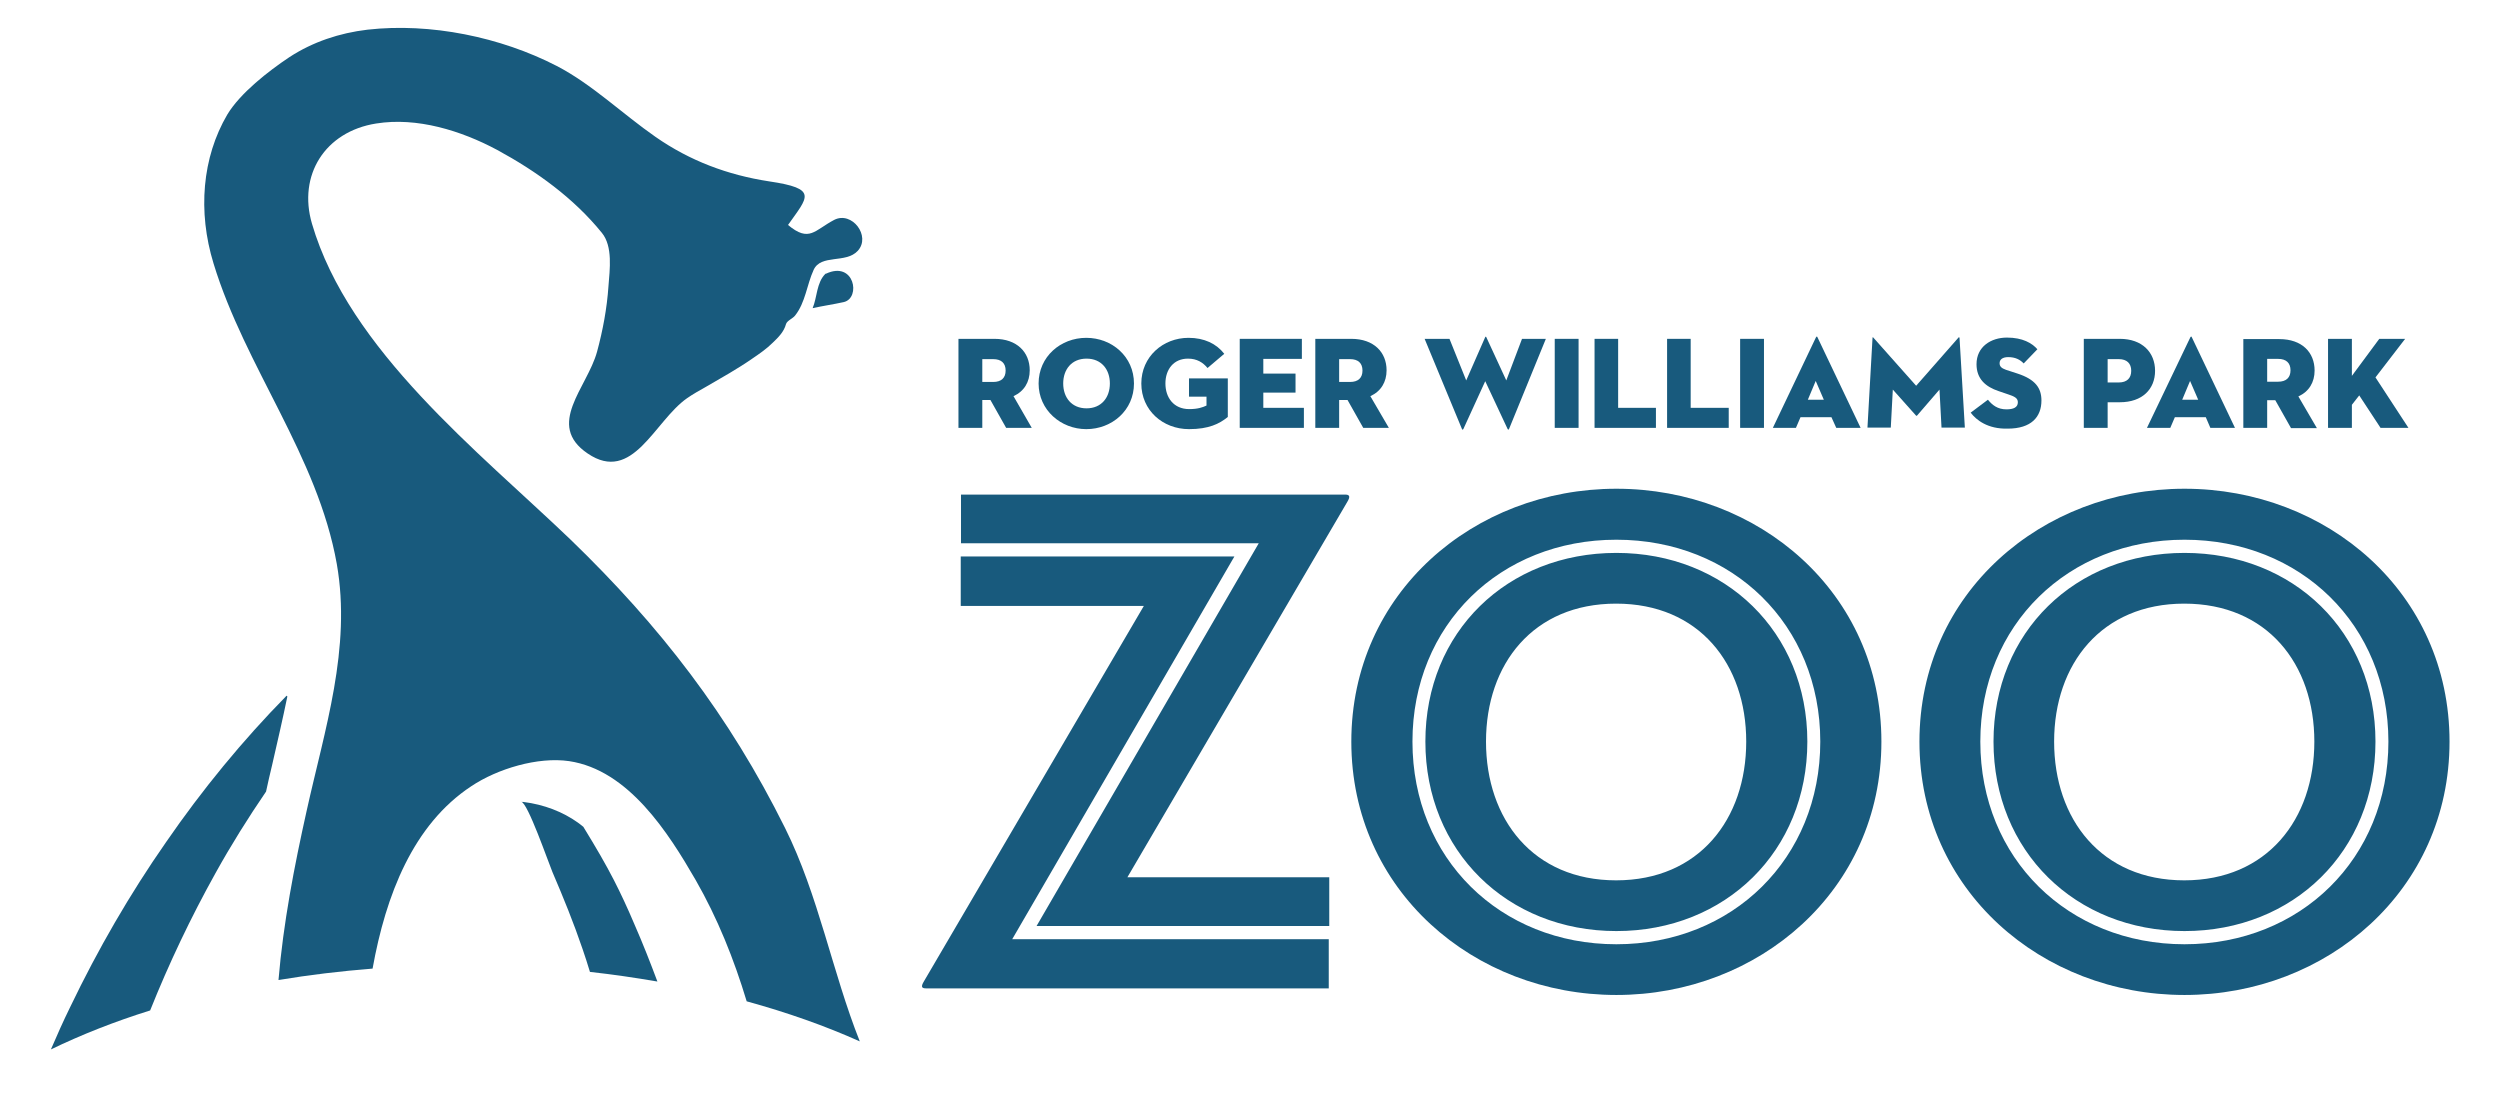 <?xml version="1.0" encoding="utf-8"?>
<!-- Generator: Adobe Illustrator 26.5.0, SVG Export Plug-In . SVG Version: 6.00 Build 0)  -->
<svg version="1.1" id="Layer_1" xmlns="http://www.w3.org/2000/svg" xmlns:xlink="http://www.w3.org/1999/xlink" x="0px" y="0px"
	 viewBox="0 0 98.57 43.22" style="enable-background:new 0 0 98.57 43.22;" xml:space="preserve">
<path style="fill:#185A7D;" d="M38.73,16.87h-0.94v-3.51h1.42c0.89,0,1.39,0.53,1.39,1.24c0,0.46-0.22,0.83-0.64,1.02l0.72,1.25
	h-1.01l-0.62-1.1h-0.32V16.87z M39.16,15.06c0.32,0,0.49-0.16,0.49-0.45c0-0.29-0.17-0.45-0.49-0.45h-0.43v0.9H39.16z"/>
<path style="fill:#185A7D;" d="M40.95,15.12c0-1.06,0.87-1.8,1.88-1.8c1.01,0,1.88,0.74,1.88,1.8c0,1.06-0.87,1.8-1.88,1.8
	C41.83,16.92,40.95,16.17,40.95,15.12 M43.76,15.12c0-0.55-0.33-0.98-0.92-0.98c-0.59,0-0.92,0.43-0.92,0.98
	c0,0.55,0.33,0.98,0.92,0.98C43.43,16.1,43.76,15.67,43.76,15.12"/>
<path style="fill:#185A7D;" d="M47.57,15.64h-0.69v-0.72h1.53v1.52c-0.33,0.27-0.75,0.48-1.53,0.48c-1.03,0-1.88-0.74-1.88-1.8
	s0.86-1.8,1.86-1.8c0.62,0,1.1,0.23,1.41,0.63l-0.66,0.56c-0.18-0.22-0.42-0.37-0.77-0.37c-0.57,0-0.89,0.43-0.89,0.98
	c0,0.55,0.32,1.01,0.94,1.01c0.34,0,0.53-0.07,0.68-0.14V15.64z"/>
<polygon style="fill:#185A7D;" points="48.88,13.36 51.33,13.36 51.33,14.15 49.81,14.15 49.81,14.73 51.08,14.73 51.08,15.48 
	49.81,15.48 49.81,16.08 51.41,16.08 51.41,16.87 48.88,16.87 "/>
<path style="fill:#185A7D;" d="M52.8,16.87h-0.94v-3.51h1.42c0.89,0,1.39,0.53,1.39,1.24c0,0.46-0.22,0.83-0.64,1.02l0.73,1.25
	h-1.01l-0.62-1.1H52.8V16.87z M53.23,15.06c0.32,0,0.49-0.16,0.49-0.45c0-0.29-0.17-0.45-0.49-0.45H52.8v0.9H53.23z"/>
<path style="fill:#185A7D;" d="M57.7,16.91c-0.02,0.04-0.05,0.04-0.06,0l-1.47-3.55h0.98l0.66,1.64l0.75-1.71
	c0.01-0.02,0.03-0.02,0.04,0l0.79,1.71l0.62-1.64h0.94l-1.45,3.55c-0.02,0.04-0.04,0.04-0.06,0l-0.88-1.88L57.7,16.91z"/>
<rect x="61.3" y="13.36" style="fill:#185A7D;" width="0.94" height="3.51"/>
<polygon style="fill:#185A7D;" points="62.87,13.36 63.8,13.36 63.8,16.08 65.29,16.08 65.29,16.87 62.87,16.87 "/>
<polygon style="fill:#185A7D;" points="65.73,13.36 66.66,13.36 66.66,16.08 68.16,16.08 68.16,16.87 65.73,16.87 "/>
<rect x="68.61" y="13.36" style="fill:#185A7D;" width="0.94" height="3.51"/>
<path style="fill:#185A7D;" d="M72.21,16.45h-1.22l-0.18,0.42H69.9l1.7-3.57c0.02-0.04,0.05-0.04,0.06,0l1.7,3.57H72.4L72.21,16.45z
	 M71.28,15.76h0.63l-0.32-0.74L71.28,15.76z"/>
<path style="fill:#185A7D;" d="M73.83,13.32c0-0.03,0.02-0.03,0.04,0l1.68,1.89l1.66-1.89c0.02-0.03,0.04-0.03,0.05,0l0.21,3.54
	h-0.92l-0.08-1.5l-0.88,1.02c-0.01,0.02-0.03,0.02-0.05,0l-0.91-1.02l-0.08,1.5h-0.92L73.83,13.32z"/>
<path style="fill:#185A7D;" d="M77.7,16.27l0.68-0.51c0.17,0.21,0.38,0.38,0.73,0.38c0.28,0,0.45-0.08,0.45-0.28
	c0-0.15-0.11-0.22-0.35-0.3l-0.41-0.14c-0.51-0.17-0.87-0.48-0.87-1.06c0-0.69,0.57-1.05,1.2-1.05c0.62,0,0.99,0.22,1.2,0.46
	l-0.54,0.56c-0.14-0.15-0.33-0.25-0.61-0.25c-0.23,0-0.34,0.1-0.34,0.24c0,0.13,0.08,0.2,0.25,0.26l0.46,0.15
	c0.7,0.23,0.94,0.57,0.94,1.06c0,0.65-0.4,1.11-1.33,1.11C78.37,16.92,77.92,16.56,77.7,16.27"/>
<path style="fill:#185A7D;" d="M83.1,16.87h-0.94v-3.51h1.42c0.89,0,1.39,0.54,1.39,1.26c0,0.72-0.5,1.24-1.39,1.24H83.1V16.87z
	 M83.54,15.08c0.32,0,0.49-0.17,0.49-0.46c0-0.29-0.17-0.46-0.49-0.46H83.1v0.92H83.54z"/>
<path style="fill:#185A7D;" d="M86.97,16.45h-1.22l-0.18,0.42h-0.92l1.71-3.57c0.02-0.04,0.05-0.04,0.06,0l1.7,3.57h-0.97
	L86.97,16.45z M86.04,15.76h0.63l-0.32-0.74L86.04,15.76z"/>
<path style="fill:#185A7D;" d="M89.39,16.87h-0.94v-3.5h1.42c0.89,0,1.39,0.52,1.39,1.24c0,0.46-0.22,0.83-0.64,1.02l0.73,1.25
	h-1.02l-0.62-1.1h-0.32V16.87z M89.82,15.05c0.32,0,0.49-0.16,0.49-0.45c0-0.29-0.17-0.45-0.49-0.45h-0.43v0.9H89.82z"/>
<polygon style="fill:#185A7D;" points="93.81,13.36 94.83,13.36 93.66,14.88 94.96,16.87 93.86,16.87 93.02,15.59 92.73,15.96 
	92.73,16.87 91.79,16.87 91.79,13.36 92.73,13.36 92.73,14.82 "/>
<path style="fill:#185A7D;" d="M36.43,38.69l8.67-14.8h-7.22v-1.95h10.79l-8.76,15.09h12.48v1.94H36.52
	C36.35,38.97,36.29,38.92,36.43,38.69 M37.89,21.42V19.5h15.14c0.17,0,0.23,0.06,0.09,0.29l-8.67,14.8h7.96v1.92H40.87l8.76-15.09
	H37.89z"/>
<path style="fill:#185A7D;" d="M53.28,29.24c0-5.87,4.84-9.97,10.45-9.97s10.45,4.09,10.45,9.97c0,5.87-4.84,9.99-10.45,9.99
	S53.28,35.11,53.28,29.24 M71.77,29.24c0-4.61-3.46-7.96-8.04-7.96c-4.58,0-8.04,3.35-8.04,7.96c0,4.61,3.46,7.99,8.04,7.99
	C68.31,37.23,71.77,33.85,71.77,29.24 M56.2,29.24c0-4.33,3.23-7.44,7.53-7.44c4.29,0,7.53,3.12,7.53,7.44
	c0,4.32-3.23,7.47-7.53,7.47C59.43,36.71,56.2,33.56,56.2,29.24 M68.85,29.24c0-3.06-1.86-5.44-5.13-5.44s-5.13,2.38-5.13,5.44
	c0,3.06,1.86,5.47,5.13,5.47S68.85,32.3,68.85,29.24"/>
<path style="fill:#185A7D;" d="M75.68,29.24c0-5.87,4.84-9.97,10.45-9.97c5.61,0,10.45,4.09,10.45,9.97c0,5.87-4.84,9.99-10.45,9.99
	C80.51,39.23,75.68,35.11,75.68,29.24 M94.17,29.24c0-4.61-3.47-7.96-8.04-7.96c-4.58,0-8.05,3.35-8.05,7.96
	c0,4.61,3.47,7.99,8.05,7.99C90.71,37.23,94.17,33.85,94.17,29.24 M78.6,29.24c0-4.33,3.23-7.44,7.53-7.44
	c4.3,0,7.53,3.12,7.53,7.44c0,4.32-3.23,7.47-7.53,7.47C81.83,36.71,78.6,33.56,78.6,29.24 M91.25,29.24c0-3.06-1.86-5.44-5.13-5.44
	c-3.26,0-5.13,2.38-5.13,5.44c0,3.06,1.86,5.47,5.13,5.47C89.39,34.71,91.25,32.3,91.25,29.24"/>
<path style="fill:#185A7D;" d="M11.33,27.46c-0.18,0.88-0.39,1.78-0.6,2.7c-0.09,0.35-0.16,0.7-0.24,1.05
	c-0.71,1.04-1.38,2.11-1.99,3.21c-0.98,1.76-1.84,3.57-2.58,5.42C4.51,40.28,3.2,40.8,2,41.38c0,0,0,0,0.01-0.01
	c0.24-0.56,0.49-1.12,0.76-1.67c1.09-2.27,2.35-4.45,3.78-6.5c1.42-2.06,3.01-4,4.75-5.77L11.33,27.46z"/>
<path style="fill:#185A7D;" d="M33.27,11.91c-0.4,0.09-0.83,0.15-1.23,0.24c0.18-0.42,0.15-1,0.5-1.35
	c0.02-0.01,0.03-0.02,0.03-0.01C33.69,10.27,33.95,11.75,33.27,11.91"/>
<path style="fill:#185A7D;" d="M30.95,32.64c1.33,2.67,1.86,5.68,2.95,8.42c-1.36-0.61-2.86-1.14-4.46-1.58
	c-0.5-1.66-1.15-3.28-2.01-4.78c-1.08-1.87-2.65-4.34-4.99-4.69c-1.23-0.18-2.83,0.3-3.86,0.99c-2.29,1.51-3.37,4.29-3.89,7.19
	c-1.27,0.1-2.51,0.25-3.71,0.45c0.19-2.25,0.62-4.47,1.11-6.67c0.71-3.21,1.77-6.41,1.19-9.73c-0.76-4.28-3.61-7.75-4.86-11.85
	C7.79,8.34,7.97,6.21,8.96,4.52c0.51-0.85,1.63-1.72,2.44-2.26c0.93-0.61,1.99-0.96,3.09-1.09c2.48-0.28,5.25,0.29,7.46,1.43
	c1.39,0.72,2.59,1.89,3.9,2.8c1.35,0.94,2.84,1.5,4.47,1.75c1.96,0.29,1.53,0.61,0.75,1.72c0.84,0.7,1.04,0.21,1.82-0.2
	c0.7-0.36,1.46,0.64,0.93,1.22c-0.47,0.51-1.45,0.12-1.74,0.75c-0.27,0.59-0.32,1.28-0.73,1.8c-0.09,0.12-0.32,0.2-0.36,0.34
	c-0.08,0.3-0.3,0.52-0.52,0.73c-0.24,0.24-0.53,0.44-0.81,0.63c-0.59,0.41-1.22,0.76-1.84,1.12c-0.25,0.14-0.5,0.28-0.73,0.44
	c-1.29,0.9-2.14,3.39-3.92,2.18c-1.67-1.13-0.02-2.59,0.37-4.01c0.23-0.85,0.39-1.71,0.45-2.58c0.05-0.66,0.18-1.57-0.26-2.11
	c-1.11-1.37-2.58-2.43-4.13-3.27c-1.42-0.76-3.16-1.3-4.77-1.04c-2.02,0.32-3.09,2.04-2.53,3.95c1.46,4.99,6.58,8.99,10.19,12.45
	C26.03,24.69,28.75,28.21,30.95,32.64"/>
<path style="fill:#185A7D;" d="M25.92,38.7c-0.87-0.15-1.76-0.28-2.66-0.38c-0.09-0.31-0.19-0.6-0.29-0.9
	c-0.35-1.03-0.76-2.04-1.19-3.04c-0.16-0.38-0.97-2.73-1.23-2.77c0.03,0.01,0.06,0.01,0.09,0.01c0.81,0.1,1.55,0.39,2.14,0.81
	c0.08,0.06,0.15,0.11,0.22,0.17c0.52,0.85,0.87,1.45,1.21,2.11c0.26,0.51,0.52,1.06,0.82,1.77C25.35,37.21,25.64,37.95,25.92,38.7"
	/>
</svg>
